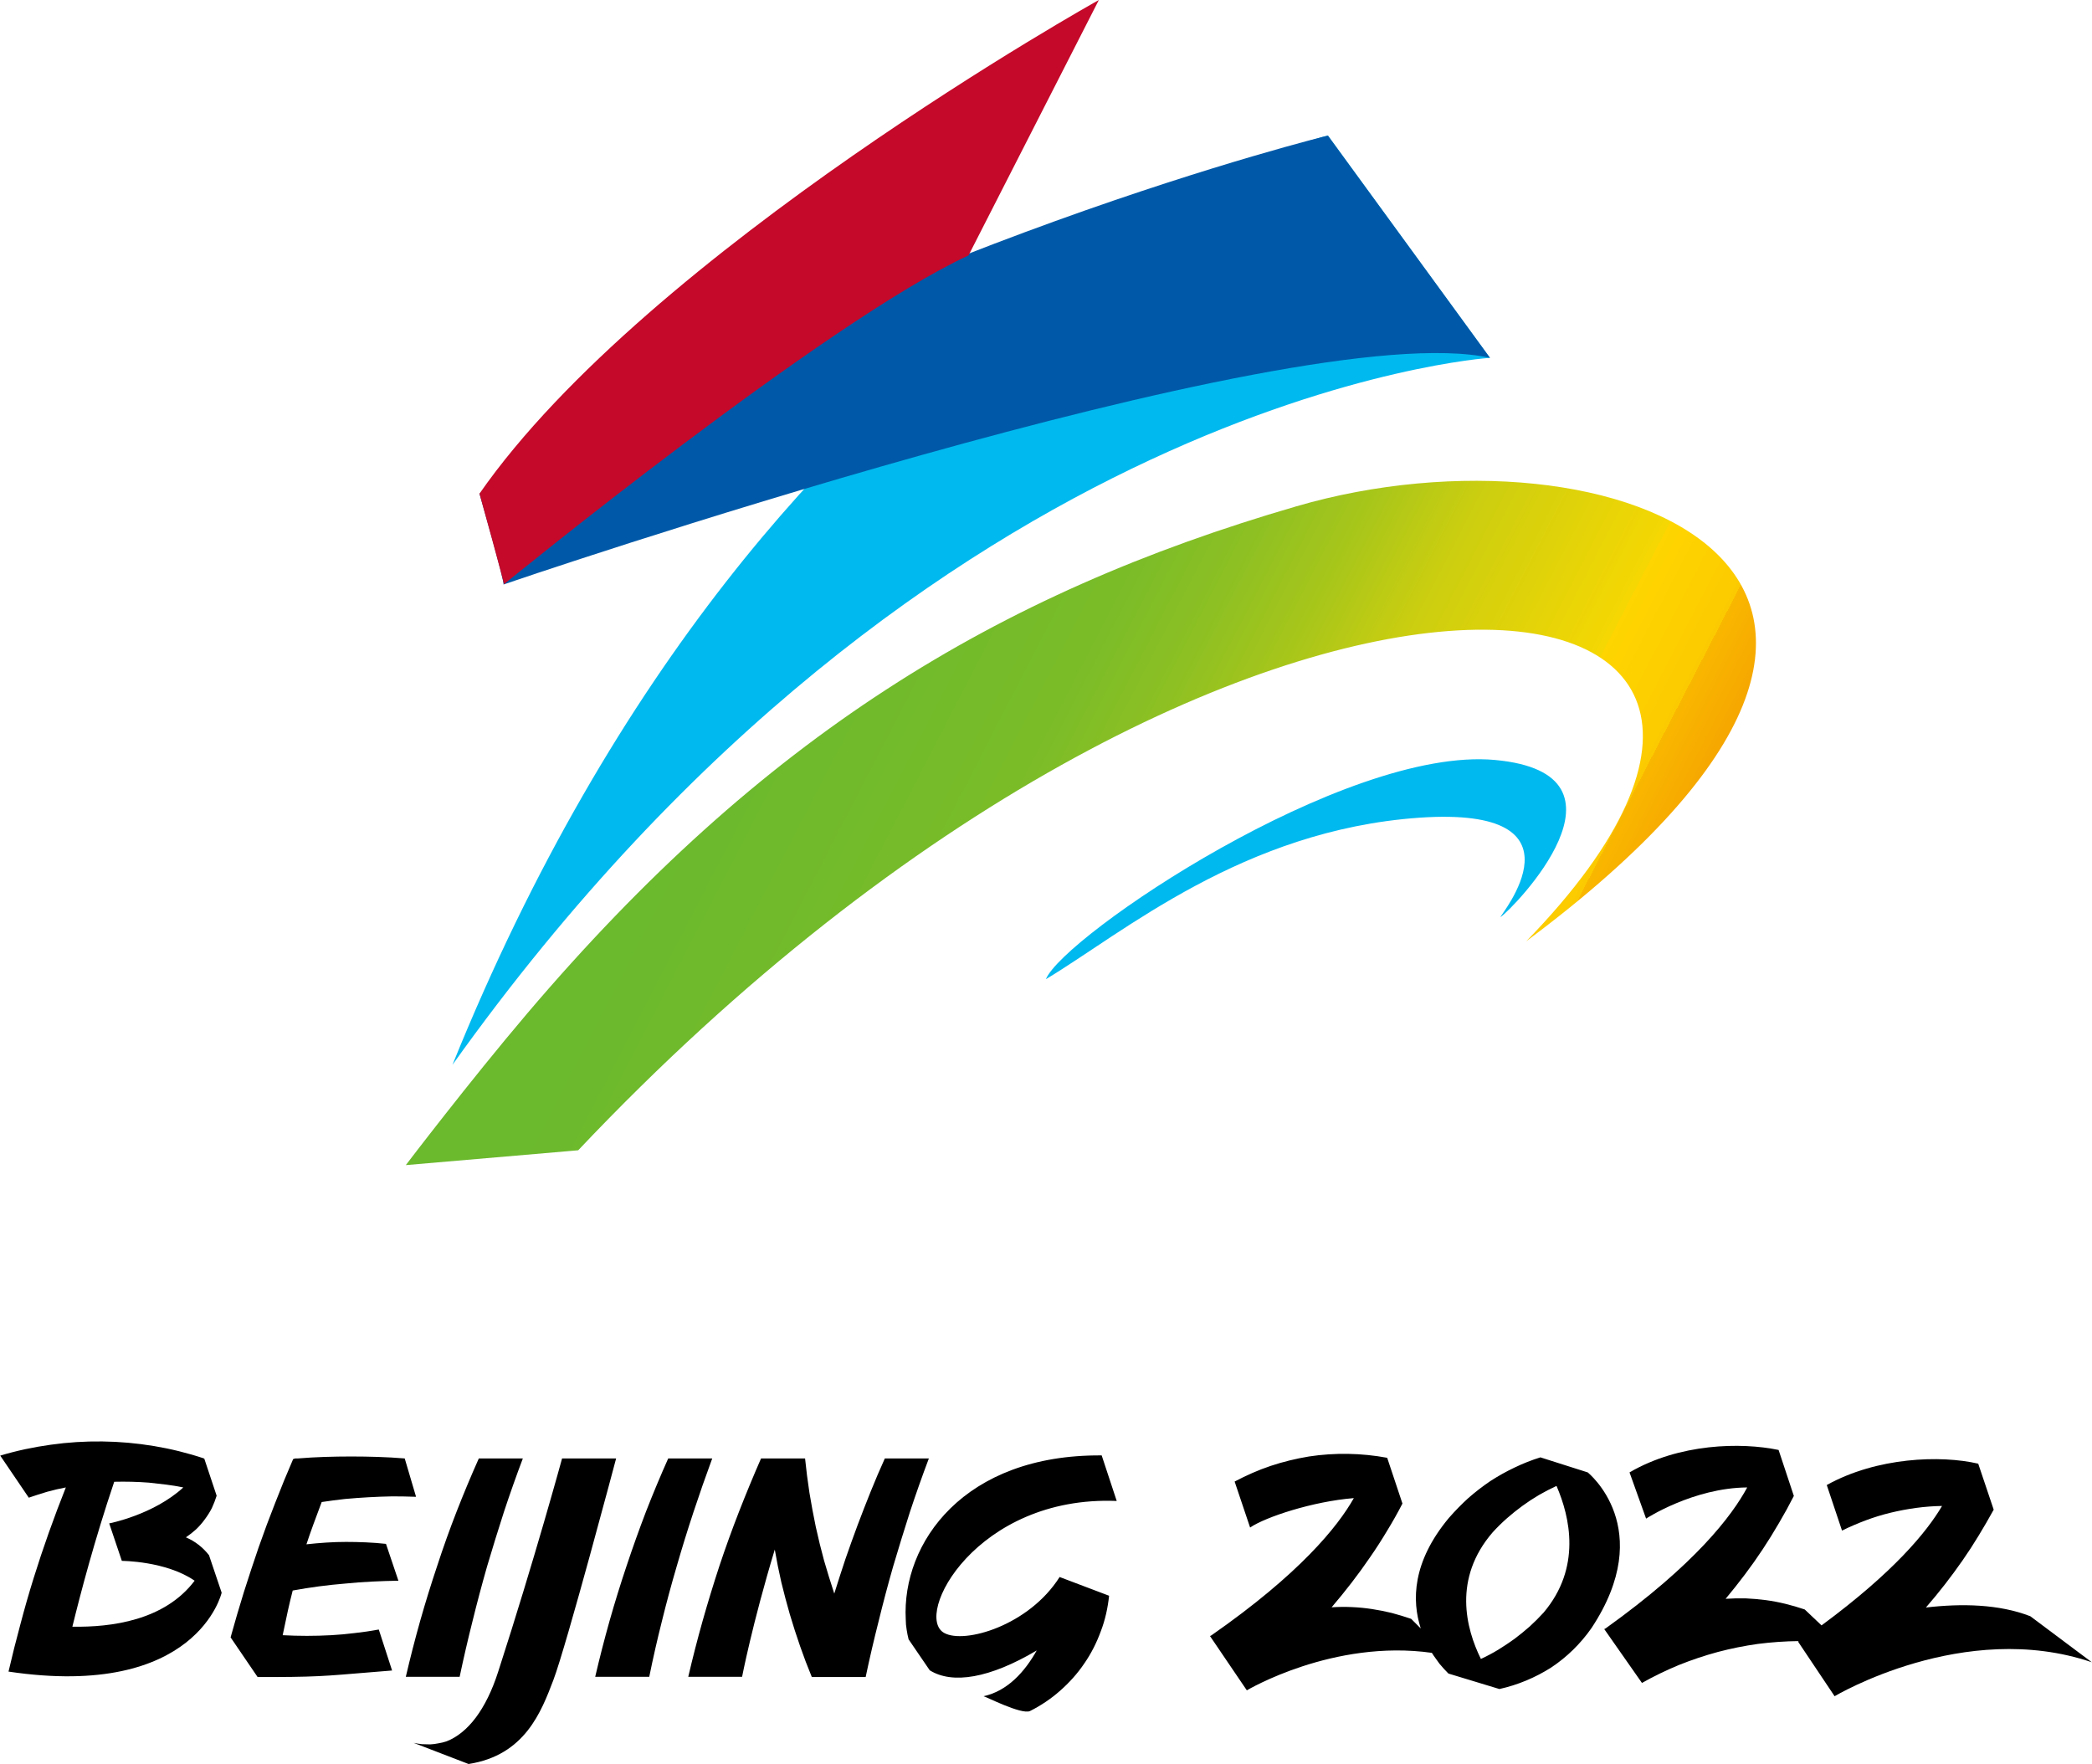<svg viewBox="0 0 959.7 809.4" xmlns="http://www.w3.org/2000/svg" width="2500" height="2108"><linearGradient id="a" gradientUnits="userSpaceOnUse" x1="346.3" x2="720.2" y1="318.3" y2="511.7"><stop offset="0" stop-color="#6bb92d"/><stop offset=".1" stop-color="#6fba2c"/><stop offset=".3" stop-color="#7abc28"/><stop offset=".4" stop-color="#8dc023"/><stop offset=".5" stop-color="#a8c61a"/><stop offset=".6" stop-color="#cbce10"/><stop offset=".8" stop-color="#f5d703"/><stop offset=".8" stop-color="#ffd900"/><stop offset=".8" stop-color="#fed500"/><stop offset=".9" stop-color="#fcca00"/><stop offset=".9" stop-color="#f9b700"/><stop offset="1" stop-color="#f49c00"/><stop offset="1" stop-color="#ee7900"/><stop offset="1" stop-color="#ee7800"/></linearGradient><path d="M651.1 375.2c-80.8 5.7-135.8 52.8-171.3 74.1 8-19.7 136.9-106.9 206-100.6 69 6.3 8.2 68.4 2.6 72.1-.5-.6 42.4-51.1-37.3-45.6zM683.5 164.2s-256.4 16.5-476 324.4C355.9 121.7 609.2 62.2 609.2 62.2z" fill="#00b9ef"/><path d="M609.2 62.2l74.4 102c-90.7-20.1-452.7 104-452.7 104 .8-.5-11-41.7-11-41.7C405.6 112 609.2 62.2 609.2 62.2z" fill="#0059a8"/><path d="M444.3 117.2c-65.6 30.3-213.2 150.9-213.2 150.9.5.5-11.2-41.6-11.2-41.6C297.4 115.2 504.1 0 504.1 0z" fill="#c4092a"/><path d="M700.2 431.9c181.2-186.3-131.3-225.3-435 95.9l-79.1 6.8s29.2-38.4 55.8-69.7c107.3-126.2 214.2-192.3 352.9-232.6 144.7-42.2 331.7 31.1 105.4 199.6z" fill="url(#a)"/><path d="M88.2 706.9q1.5.9 2.8 1.9 1.4 1.1 2.6 2.3 1.2 1.2 2.2 2.5l5.8 17.2S90.4 779.9 3.8 767q2.5-10.8 5.4-21.5 2.8-10.7 6.1-21.3 3.3-10.6 7-21t7.8-20.7q-2.1.4-4.3.9-2.1.5-4.3 1.1-2.1.6-4.2 1.3l-4.2 1.4L0 667.9c7.6-2.3 15.3-3.9 23.2-5 7.8-1.1 15.7-1.6 23.6-1.5 8 .1 15.8.8 23.7 2.1 7.8 1.3 15.5 3.2 23 5.7V669.4l.1-.1v-.1l5.7 17.1q-.9 2.9-2.2 5.7-1.4 2.7-3.2 5.1-1.8 2.5-4 4.6-2.2 2-4.7 3.7 1.6.7 3 1.5zm1 18.4c-13.2-9.1-33.4-9.1-33.4-9.1L50 699s20.3-3.9 34-16.5q-3.9-.8-7.9-1.3-3.9-.5-7.9-.9-3.9-.3-7.9-.4-4-.1-8 0c-9 26.7-15.3 50.6-19.2 66.5 17.8.3 42.3-2.8 56.1-21.1zM170.5 725.7q-6.1.3-12.1.9-6.1.5-12.2 1.3-6 .8-12 1.9c-1.5 5.8-2.9 12.2-4.6 20.5q5.6.3 11.1.3t11.1-.3q5.5-.3 11-1 5.5-.6 10.9-1.6l6.1 18.8c-28 2.2-30.1 2.9-53.9 3h-7.8l-12.4-18.2q2.9-10.5 6.1-20.8 3.3-10.4 6.8-20.6 3.6-10.3 7.6-20.4 3.9-10.1 8.2-20l.6-.2q.2 0 .5-.1h1.1q6.1-.5 12.2-.7 6.1-.2 12.3-.2 6.1 0 12.2.2 6.2.2 12.3.7l5.2 17.6q-5.4-.2-10.9-.2-5.4.1-10.8.4-5.5.3-10.9.8-5.4.6-10.7 1.4c-2.9 7.7-5.2 13.9-7 19.4q4.5-.5 9.1-.8 4.5-.3 9.1-.3t9.1.2q4.6.2 9.2.7l5.7 16.9q-6.1.1-12.2.4zM231.1 693.8q-4 12.4-7.7 24.9-3.6 12.6-6.7 25.2-3.2 12.7-5.9 25.5h-24.7q3-12.9 6.6-25.7 3.6-12.7 7.8-25.2 4.1-12.6 8.9-24.9 4.8-12.3 10.2-24.4h20.2q-4.6 12.2-8.7 24.6z"/><path d="M282.6 669.2s-22.7 85.6-28.8 101.7c-5.5 14.4-13 34.5-38.9 38.5l-25.2-9.7q1.9.4 3.8.6 1.9.1 3.8.1 1.9-.1 3.8-.5 1.9-.3 3.7-.9c9.7-3.8 18.1-14.5 23.7-32 16.7-51.6 29.3-97.8 29.3-97.8zM326.7 669.2q-4.5 12.2-8.6 24.6-4.1 12.4-7.7 24.9-3.7 12.6-6.8 25.2-3.2 12.7-5.8 25.5H273q3-12.9 6.6-25.7 3.6-12.7 7.8-25.2 4.2-12.6 8.9-24.9 4.8-12.3 10.2-24.4zM426.1 669.2q-4.6 12.2-8.7 24.6-4 12.5-7.7 25-3.6 12.6-6.7 25.3-3.2 12.6-5.9 25.4h-24.7q-2.9-7-5.4-14.2-2.5-7.2-4.7-14.6-2.1-7.3-3.9-14.7-1.7-7.4-3-15c-10.3 34-15 58.4-15 58.4h-24.7q3-12.9 6.6-25.7 3.6-12.7 7.7-25.2 4.2-12.6 9-24.9 4.8-12.3 10.1-24.4h20.2q.8 7.9 2 15.7 1.3 7.9 2.9 15.6 1.7 7.8 3.8 15.5 2.2 7.6 4.7 15.2 2.5-8 5.1-15.8 2.7-7.8 5.6-15.6 2.9-7.7 6-15.4t6.5-15.2zM433.2 749.3c9.3 5.1 38.8-3.4 52.9-25.7l22.7 8.6c-.6 5.6-1.8 11.1-3.8 16.3-1.9 5.2-4.4 10.2-7.6 14.8-3.1 4.6-6.9 8.8-11.1 12.5s-8.8 6.8-13.8 9.3c-3.9 1.8-20.6-6.8-21.3-6.8 11-2.4 18.9-11.2 24.4-21-21.6 12.8-38.7 15.6-49.1 9.1l-9.7-14.2q-.3-1.1-.5-2.2-.2-1.2-.4-2.3-.2-1.1-.3-2.3-.1-1.1-.1-2.3c-1.9-35.2 26.7-75.8 89.9-75.3l6.9 20.9c-64.4-2.6-93.6 52.8-79.1 60.6zM730.1 747.1q-3.7 5.3-8.4 9.9-4.6 4.5-10 8.1-5.5 3.5-11.5 6t-12.3 3.9l-23.4-7.1q-1.1-1.1-2.1-2.2-1-1.2-2-2.3-.9-1.2-1.8-2.5-.9-1.2-1.7-2.5c-45.3-6.4-84.9 17.2-84.9 17.2l-1.7-2.5-15.2-22.4.6-.3c40.6-28.3 58-49.9 65.4-63-18.8 1.5-40.6 8.7-47.6 13.5l-7.1-21.1c5.3-2.8 10.9-5.3 16.6-7.2s11.5-3.3 17.5-4.3c5.9-.9 11.9-1.3 18-1.2 6 .1 12 .7 17.9 1.8l7 21q-3.3 6.4-7.1 12.6-3.7 6.2-7.8 12.1-4.1 6-8.5 11.7-4.4 5.7-9.1 11.2 4.6-.3 9.2-.1 4.7.2 9.3.9 4.6.7 9.1 1.8 4.5 1.2 8.9 2.7l4.4 4.4c-4.1-12.7-4-30.4 12.9-50.7q4.2-4.8 8.9-9.1 4.8-4.2 10.1-7.8 5.4-3.5 11.1-6.2 5.8-2.8 11.9-4.7l21.7 6.9s32.1 25.6 1.7 71.5zm-16-65.3q-4.1 1.9-8.1 4.2-3.9 2.3-7.6 5-3.7 2.7-7.1 5.7-3.4 3-6.5 6.4c-18.3 21.2-12.3 44.1-5.4 58.1q4.1-1.9 7.9-4.2 3.9-2.4 7.5-5 3.6-2.7 7-5.7 3.3-3 6.4-6.4c17.4-20.6 12.1-43.8 5.9-58.1z"/><path d="M959.7 762.7c-58.6-19.9-118 15.6-118 15.6l-16.8-25.1.4-.2q-9.4.1-18.8 1.3-9.3 1.3-18.4 3.7-9.2 2.5-17.9 6-8.7 3.6-16.9 8.2L736 747.5l.6-.3c41.2-29.5 58-51.7 65-64.7-24.8.2-46.4 14.3-46.4 14.3l-7.6-21.2c22.8-13.3 51.1-13.9 68.4-10.3l7 21.1q-3.2 6.3-6.8 12.4-3.6 6.2-7.5 12.1-3.9 5.9-8.2 11.6-4.3 5.7-8.8 11.1 4.6-.3 9.2-.2 4.6.2 9.2.8 4.5.6 9 1.7t8.9 2.6l7.7 7.3c33.1-24.4 48.3-42.9 55.3-54.8q-6 .1-11.9.9t-11.7 2.2q-5.8 1.4-11.4 3.5-5.6 2.1-10.9 4.7l-7-20.9c23-12.8 52.3-13.8 69.5-9.8l7.1 21.1q-3.3 6-6.9 11.9-3.5 5.8-7.4 11.4-3.9 5.6-8.1 11-4.2 5.4-8.7 10.6c16.3-1.9 33.5-1.6 47.9 4z"/></svg>